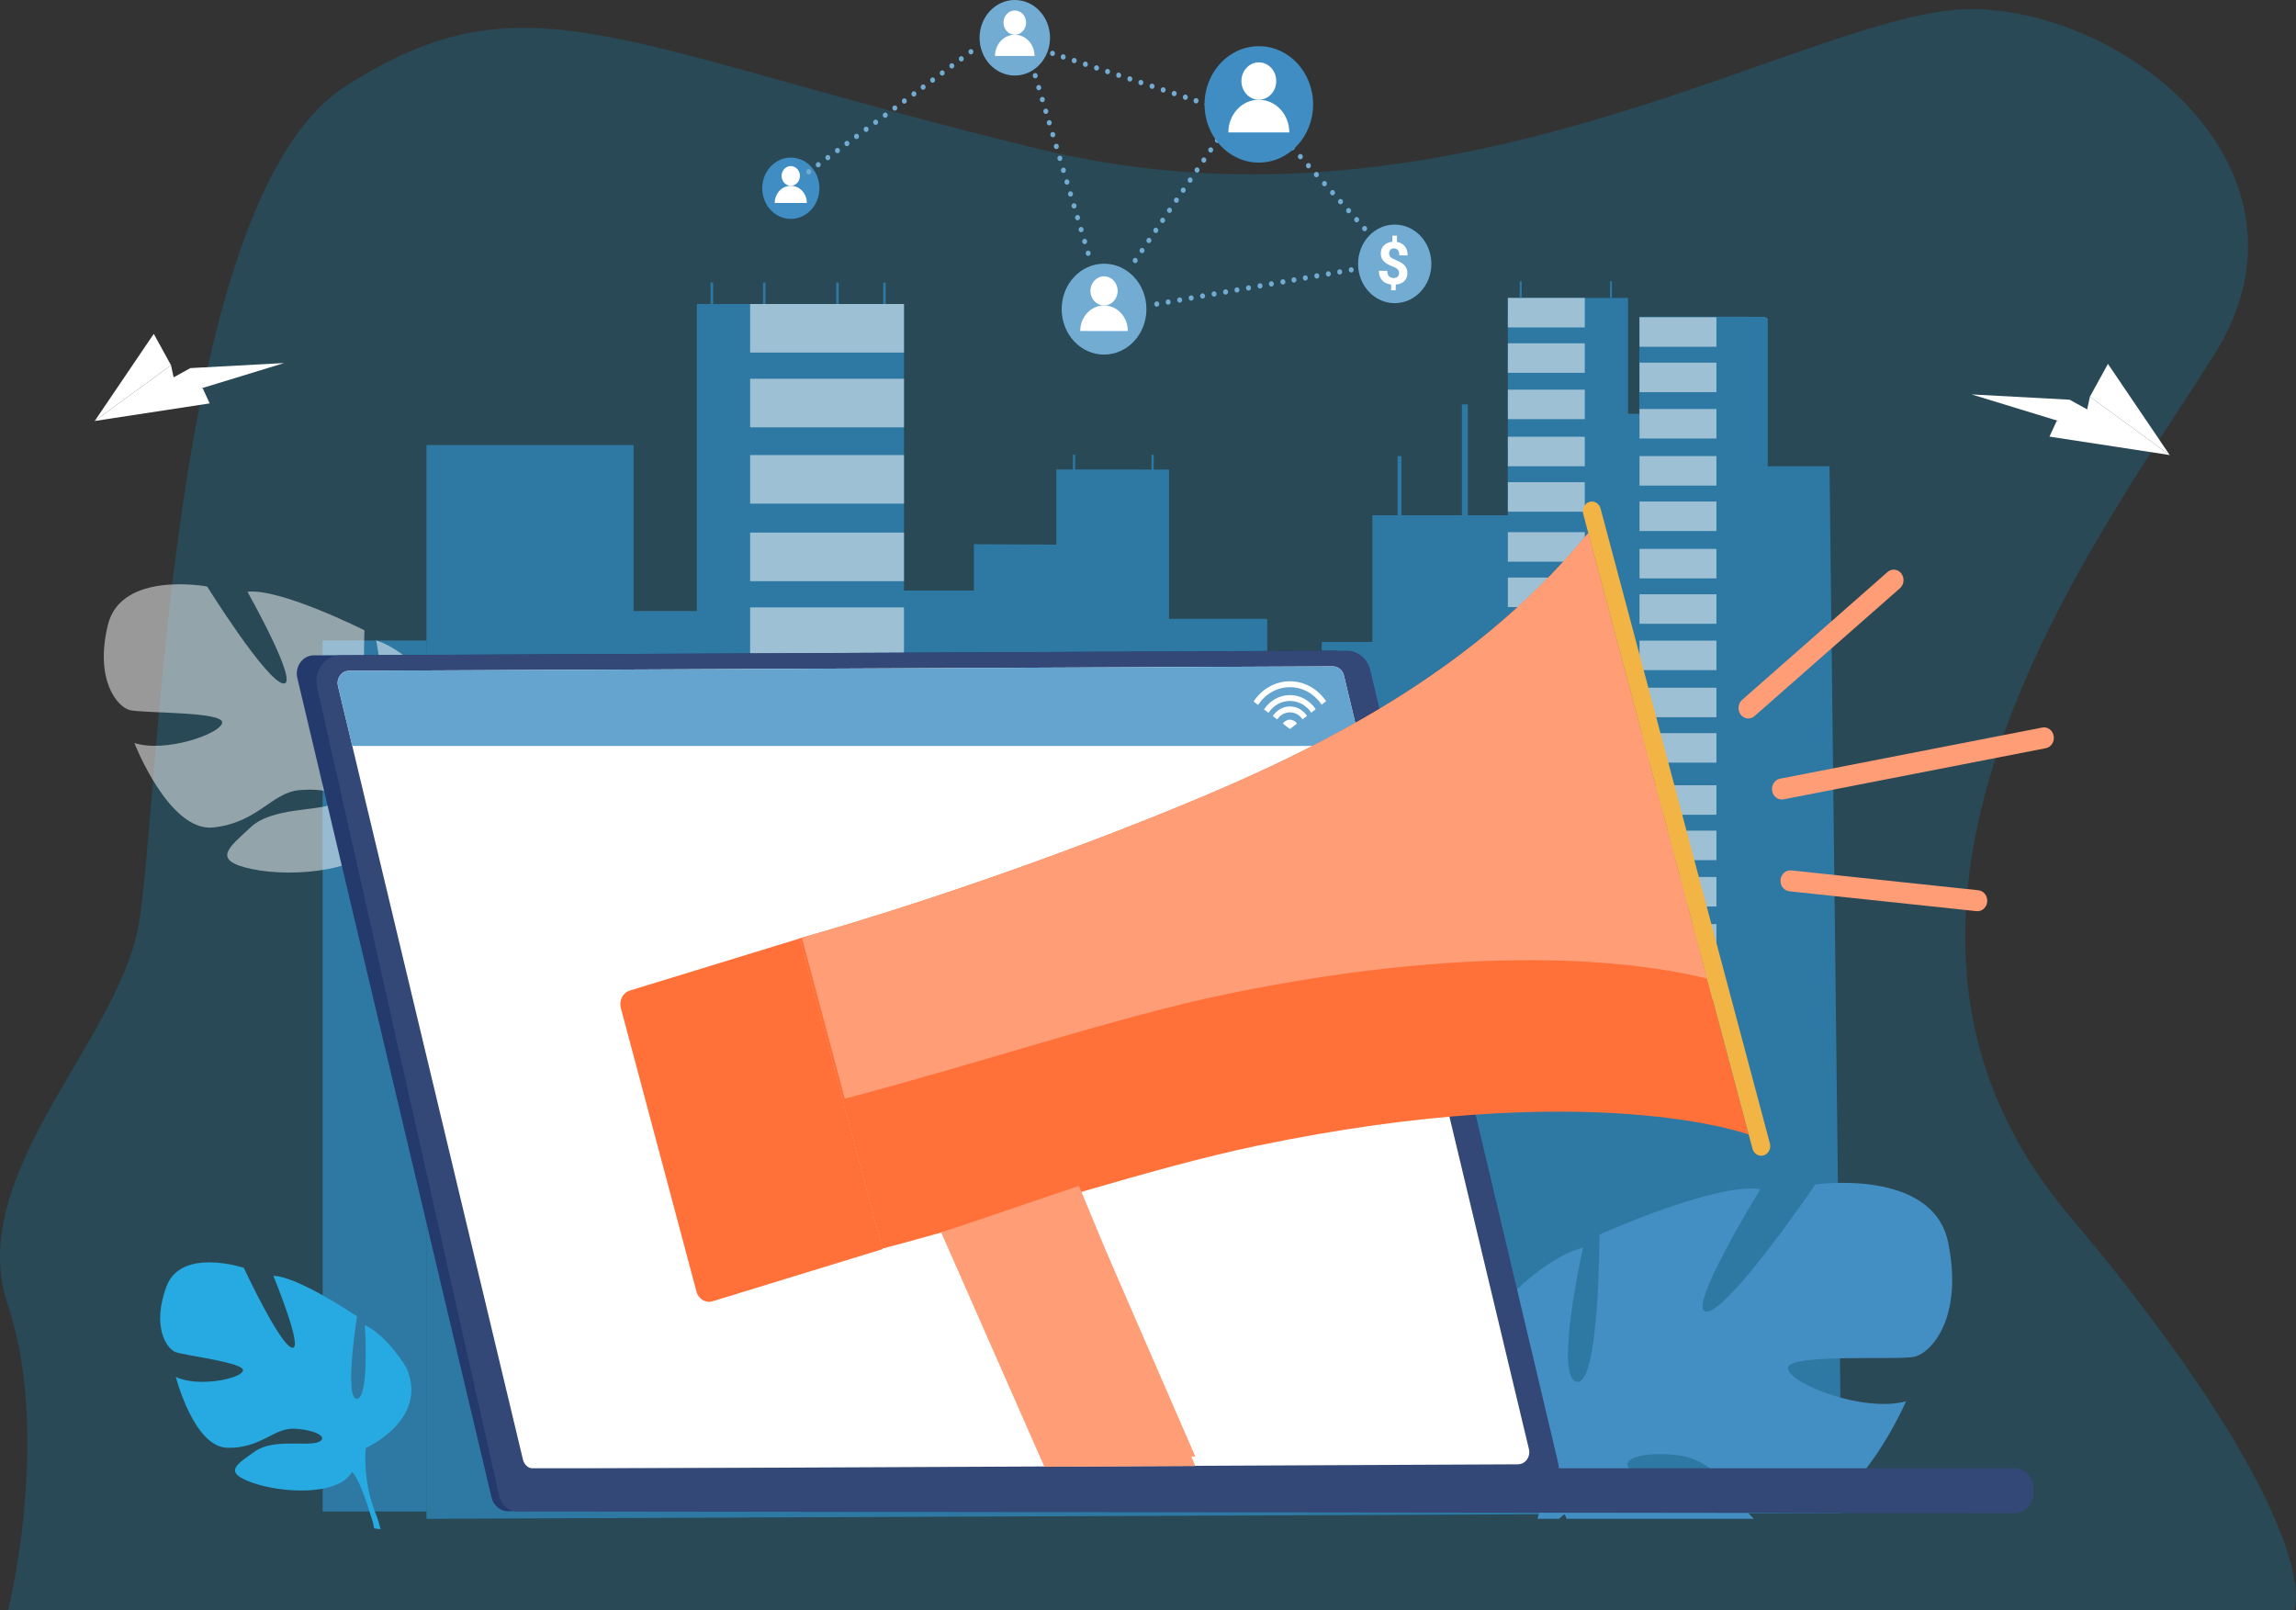 <svg width="509" height="357" viewBox="0 0 509 357" fill="none" xmlns="http://www.w3.org/2000/svg">
<rect x="0" y="0" width="509" height="357" fill="#333333" stroke="none"/>
<path opacity="0.2" d="M1.758 289.405C9.554 312.192 5.006 343.963 1.758 357H508.54C511.039 350.481 504.567 323.84 458.686 269.424C401.336 201.405 466.183 118.08 490.923 78.544C515.662 39.007 473.68 3.297 438.445 2.022C403.21 0.746 324.869 56.013 230.41 33.056C135.95 10.099 116.833 -6.481 76.726 19.027C36.618 44.534 35.493 180.149 30.62 205.656C25.747 231.163 -7.988 260.922 1.758 289.405Z" fill="#00A0E3"/>
<g clip-path="url(#clip0_2209_12994)">
<path d="M405.579 103.363H391.891V70.622C391.678 70.493 391.468 70.361 391.258 70.232H387.177V70.215H363.434V70.232H363.414V75.14H363.434V78.516H363.414V83.423H363.434V86.811H363.414V91.72H363.434V91.736L360.918 91.72V66.046H334.276V69.299H334.262V74.205H334.276V78.519H334.262V83.425H334.276V86.813H334.262V91.722H334.276V94.856H334.262V99.764H334.276V102.898H334.262V107.806H334.276V110.758H334.262V113.876H334.276V114.216H304.246V142.303H293.026V149.377H280.929V137.192H259.168V104.09H255.765V100.791H255.278V104.09H252.456V104.084H238.342V100.791H237.855V104.084H234.177V120.732L215.898 120.64V130.916H200.401V67.399H154.486V135.445H140.465V98.649H94.55V336.697L408.299 335.415L405.583 103.372L405.579 103.363Z" fill="#2E79A3"/>
<path d="M94.591 141.988V164.298V197.488V335.064H71.529V197.488V164.298V141.988H94.591Z" fill="#2E79A3"/>
<path d="M200.399 67.393H166.297V78.159H200.399V67.393Z" fill="#9DC0D4"/>
<path d="M200.399 83.963H166.297V94.73H200.399V83.963Z" fill="#9DC0D4"/>
<path d="M200.399 100.881H166.297V111.648H200.399V100.881Z" fill="#9DC0D4"/>
<path d="M200.399 118.068H166.297V128.835H200.399V118.068Z" fill="#9DC0D4"/>
<path d="M200.399 134.651H166.297V145.418H200.399V134.651Z" fill="#9DC0D4"/>
<path d="M351.33 66.044H334.28V72.583H351.33V66.044Z" fill="#9DC0D4"/>
<path d="M351.33 76.107H334.28V82.646H351.33V76.107Z" fill="#9DC0D4"/>
<path d="M351.33 86.383H334.28V92.922H351.33V86.383Z" fill="#9DC0D4"/>
<path d="M351.33 96.82H334.28V103.359H351.33V96.82Z" fill="#9DC0D4"/>
<path d="M351.33 106.892H334.28V113.431H351.33V106.892Z" fill="#9DC0D4"/>
<path d="M351.33 117.976H334.28V124.515H351.33V117.976Z" fill="#9DC0D4"/>
<path d="M351.33 128.039H334.28V134.578H351.33V128.039Z" fill="#9DC0D4"/>
<path d="M351.33 138.313H334.28V144.853H351.33V138.313Z" fill="#9DC0D4"/>
<path d="M351.33 148.752H334.28V155.291H351.33V148.752Z" fill="#9DC0D4"/>
<path d="M351.33 158.822H334.28V165.361H351.33V158.822Z" fill="#9DC0D4"/>
<path d="M380.516 70.332H363.465V76.871H380.516V70.332Z" fill="#9DC0D4"/>
<path d="M380.516 80.395H363.465V86.934H380.516V80.395Z" fill="#9DC0D4"/>
<path d="M380.516 90.669H363.465V97.209H380.516V90.669Z" fill="#9DC0D4"/>
<path d="M380.516 101.108H363.465V107.647H380.516V101.108Z" fill="#9DC0D4"/>
<path d="M380.516 111.18H363.465V117.719H380.516V111.18Z" fill="#9DC0D4"/>
<path d="M380.516 121.68H363.465V128.219H380.516V121.68Z" fill="#9DC0D4"/>
<path d="M380.516 131.743H363.465V138.282H380.516V131.743Z" fill="#9DC0D4"/>
<path d="M380.516 142.017H363.465V148.556H380.516V142.017Z" fill="#9DC0D4"/>
<path d="M380.516 152.456H363.465V158.995H380.516V152.456Z" fill="#9DC0D4"/>
<path d="M380.516 162.526H363.465V169.065H380.516V162.526Z" fill="#9DC0D4"/>
<path d="M380.516 174.078H363.465V180.617H380.516V174.078Z" fill="#9DC0D4"/>
<path d="M380.516 184.141H363.465V190.68H380.516V184.141Z" fill="#9DC0D4"/>
<path d="M380.516 194.415H363.465V200.954H380.516V194.415Z" fill="#9DC0D4"/>
<path d="M380.516 204.854H363.465V211.393H380.516V204.854Z" fill="#9DC0D4"/>
<path d="M380.516 214.923H363.465V221.462H380.516V214.923Z" fill="#9DC0D4"/>
<path d="M310.679 101.108H309.834V114.45H310.679V101.108Z" fill="#2E79A3"/>
<path d="M325.405 89.65H324.089V115.485H325.405V89.65Z" fill="#2E79A3"/>
<path d="M158.08 62.634H157.531V67.392H158.08V62.634Z" fill="#2E79A3"/>
<path d="M169.704 62.634H169.155V67.392H169.704V62.634Z" fill="#2E79A3"/>
<path d="M196.349 62.634H195.8V67.392H196.349V62.634Z" fill="#2E79A3"/>
<path d="M337.34 62.371H336.918V66.044H337.34V62.371Z" fill="#2E79A3"/>
<path d="M357.343 62.371H356.921V66.044H357.343V62.371Z" fill="#2E79A3"/>
<path d="M185.932 62.634H185.383V67.392H185.932V62.634Z" fill="#2E79A3"/>
<path d="M36.91 285.183C40.171 276.456 54.046 281.053 54.046 281.053C54.046 281.053 61.955 298.035 64.716 298.762C67.477 299.488 60.598 282.828 60.598 282.828C66.089 282.947 79.142 291.818 79.142 291.818C79.142 291.818 76.257 310.109 79.1 310.084C81.942 310.061 80.883 293.749 80.883 293.749C85.952 296.098 90.138 303.286 90.138 303.286C95.097 314.759 81.103 320.995 81.103 320.995C81.103 320.995 80.231 327.356 83.109 335.142C83.109 335.142 83.79 336.599 84.384 339.002L82.951 338.823C82.879 338.397 82.793 337.981 82.692 337.582C82.692 337.58 82.692 337.578 82.69 337.576C82.69 337.57 82.686 337.566 82.686 337.56C82.614 337.309 82.509 336.954 82.379 336.522C82.379 336.522 82.379 336.522 82.379 336.52C82.042 335.547 81.82 334.831 81.685 334.317V334.313C80.689 331.265 79.211 327.271 78.037 326.325C78.037 326.325 78.222 326.106 78.42 325.659C78.297 325.872 78.171 326.093 78.037 326.325C74.97 331.651 62.61 331.05 55.945 328.69C49.28 326.331 52.483 324.64 56.525 321.748C60.569 318.859 68.176 320.709 70.597 319.679C73.017 318.65 69.833 316.919 65.238 316.723C60.645 316.527 57.835 321.124 50.397 320.951C42.961 320.78 38.978 305.242 38.978 305.242C43.871 307.57 53.304 305.708 53.859 303.875C54.414 302.042 40.911 300.536 38.87 299.71C36.83 298.883 33.645 293.914 36.906 285.187L36.91 285.183Z" fill="#27AAE1"/>
<path d="M431.896 275.484C428.526 258.842 402.446 262.573 402.446 262.573C402.446 262.573 383.549 290.354 378.415 290.761C373.278 291.168 390.245 263.628 390.245 263.628C380.407 262.066 354.594 273.697 354.594 273.697C354.594 273.697 354.609 307.301 349.539 306.34C344.469 305.38 350.941 276.585 350.941 276.585C341.227 279.144 331.731 290.629 331.731 290.629C319.649 309.522 342.894 325.181 342.894 325.181C342.894 325.181 342.816 329.172 341.282 335.083C341.147 335.603 340.999 336.137 340.84 336.686H345.651C346.089 336.233 346.5 335.891 346.874 335.682C347.002 336.027 347.154 336.359 347.323 336.686H388.822C388.308 336.171 387.767 335.638 387.214 335.083C387.007 334.874 386.797 334.668 386.585 334.453C380.173 327.982 366.064 328.834 362.03 326.216C357.997 323.598 364.17 321.531 372.429 322.663C380.691 323.796 384.418 332.914 397.75 335.008C397.954 335.041 398.158 335.066 398.363 335.083C398.98 335.142 399.597 335.139 400.205 335.083C412.46 333.924 422.563 310.637 422.563 310.637C413.167 313.213 396.84 306.841 396.363 303.388C395.884 299.931 420.429 301.605 424.306 300.787C428.181 299.968 435.264 292.122 431.892 275.482L431.896 275.484ZM346.874 335.68C346.852 335.647 346.741 335.444 346.607 335.087C346.535 334.895 346.455 334.655 346.379 334.371C346.467 334.605 346.558 334.843 346.648 335.087C346.722 335.281 346.798 335.478 346.874 335.68Z" fill="#438FC4"/>
<path opacity="0.5" d="M23.905 138.566C26.849 126.438 45.919 130.016 45.919 130.016C45.919 130.016 59.041 151.047 62.804 151.51C66.57 151.974 54.86 131.181 54.86 131.181C62.139 130.348 80.794 139.727 80.794 139.727C80.794 139.727 79.847 164.434 83.601 163.891C87.357 163.346 83.399 141.967 83.399 141.967C90.471 144.159 97.132 152.909 97.132 152.909C105.491 167.186 87.961 177.957 87.961 177.957C87.961 177.957 87.805 186.527 92.831 196.302C92.831 196.302 93.962 198.106 95.123 201.177L93.201 201.198C93.039 200.647 92.86 200.115 92.665 199.603C92.665 199.599 92.665 199.597 92.661 199.595C92.659 199.586 92.656 199.58 92.653 199.572C92.519 199.254 92.326 198.803 92.085 198.254C92.085 198.254 92.085 198.254 92.085 198.252C91.487 197.027 91.08 196.121 90.825 195.465C90.825 195.465 90.825 195.461 90.825 195.459C89.03 191.609 86.448 186.594 84.748 185.554C84.748 185.554 84.959 185.231 85.151 184.604C85.023 184.907 84.888 185.222 84.748 185.554C81.528 193.15 65.088 194.584 55.904 192.665C46.719 190.747 50.69 187.932 55.583 183.381C60.476 178.829 70.828 179.907 73.866 178.109C76.905 176.314 72.423 174.595 66.317 175.165C60.211 175.733 57.216 182.318 47.356 183.431C37.494 184.544 29.791 164.716 29.791 164.716C36.627 166.912 48.81 162.749 49.258 160.225C49.704 157.701 31.612 158.143 28.785 157.419C25.957 156.692 20.967 150.698 23.909 138.568L23.905 138.566Z" fill="white"/>
<path d="M338.421 331.421L112.676 335.016C110.931 335.043 109.399 333.785 108.968 331.972L65.916 150.314C65.312 147.767 67.102 145.291 69.551 145.28L295.902 144.245C297.631 144.236 299.144 145.493 299.569 147.289L342.014 326.385C342.613 328.916 340.851 331.381 338.419 331.419L338.421 331.421Z" fill="#243A6D"/>
<path d="M340.271 331.375L117.144 332.396C114.697 332.407 111.248 334.077 110.645 331.534L70.314 152.396C69.46 148.792 71.991 145.287 75.459 145.27L298.585 144.249C301.033 144.239 303.173 146.015 303.776 148.558L345.415 324.25C346.27 327.853 343.739 331.359 340.271 331.375Z" fill="#334877"/>
<path d="M336.515 324.615L251.483 325.001L215.683 325.164L118.388 325.605C117.234 325.607 116.223 324.772 115.935 323.571L78.101 165.361L74.927 152.08C74.518 150.375 75.716 148.713 77.359 148.704L291.219 147.734L295.486 147.715C296.64 147.709 297.651 148.548 297.939 149.748L301.671 165.361L311.319 205.702L319.885 241.52L338.947 321.237C339.356 322.943 338.158 324.605 336.515 324.613V324.615Z" fill="white"/>
<path d="M301.672 165.361H78.101L74.927 152.08C74.518 150.375 75.716 148.713 77.359 148.704L291.219 147.734L295.486 147.715C296.64 147.709 297.651 148.548 297.939 149.748L301.672 165.361Z" fill="#65A4CF"/>
<path d="M46.482 89.425L21 93.323L37.911 80.963L38.771 84.926L44.967 86.129L46.482 89.425Z" fill="white"/>
<path d="M21 93.323L42.206 81.6L62.989 80.479L21 93.323Z" fill="white"/>
<path d="M37.911 80.963L21 93.323L34.09 74.007L37.911 80.963Z" fill="white"/>
<path d="M454.346 96.793L481 100.871L463.312 87.943L462.413 92.087L455.931 93.346L454.346 96.793Z" fill="white"/>
<path d="M481 100.871L458.821 88.609L437.081 87.436L481 100.871Z" fill="white"/>
<path d="M463.312 87.943L481 100.871L467.308 80.667L463.312 87.943Z" fill="white"/>
<path d="M244.756 78.604C249.944 78.604 254.15 74.094 254.15 68.53C254.15 62.967 249.944 58.456 244.756 58.456C239.567 58.456 235.361 62.967 235.361 68.53C235.361 74.094 239.567 78.604 244.756 78.604Z" fill="#73ACD3"/>
<path d="M241.74 64.488C241.74 62.703 243.089 61.254 244.756 61.254C246.422 61.254 247.772 62.701 247.772 64.488C247.772 66.276 246.422 67.722 244.756 67.722C243.089 67.722 241.74 66.276 241.74 64.488Z" fill="white"/>
<path d="M244.756 67.722C241.841 67.722 239.479 70.255 239.479 73.38H250.034C250.034 70.255 247.672 67.722 244.758 67.722H244.756Z" fill="white"/>
<path d="M181.653 41.958C181.769 38.207 179.028 35.064 175.53 34.939C172.031 34.814 169.101 37.754 168.984 41.505C168.868 45.256 171.609 48.398 175.107 48.523C178.606 48.648 181.536 45.709 181.653 41.958Z" fill="#3F8DC3"/>
<path d="M177.285 39.501C177.543 38.328 176.866 37.153 175.772 36.876C174.678 36.599 173.583 37.325 173.324 38.498C173.066 39.671 173.744 40.846 174.837 41.123C175.931 41.4 177.027 40.673 177.285 39.501Z" fill="white"/>
<path d="M175.31 41.184C173.344 41.184 171.751 42.894 171.751 45.001H178.871C178.871 42.892 177.277 41.184 175.312 41.184H175.31Z" fill="white"/>
<path d="M220.504 7.608C220.594 7.295 220.904 7.119 221.194 7.215C221.486 7.311 221.649 7.643 221.56 7.954C221.47 8.268 221.161 8.443 220.87 8.347C220.578 8.251 220.415 7.919 220.504 7.608Z" fill="#73ACD3"/>
<path d="M222.944 8.412C223.034 8.099 223.343 7.923 223.633 8.019C223.926 8.115 224.089 8.447 224 8.759C223.91 9.072 223.6 9.247 223.31 9.151C223.018 9.055 222.855 8.723 222.944 8.412Z" fill="#73ACD3"/>
<path d="M225.783 9.967C225.491 9.871 225.327 9.539 225.417 9.228C225.507 8.915 225.816 8.742 226.106 8.836C226.398 8.932 226.562 9.264 226.472 9.575C226.383 9.888 226.073 10.063 225.783 9.967Z" fill="#73ACD3"/>
<path d="M227.89 10.044C227.979 9.731 228.289 9.556 228.579 9.652C228.871 9.748 229.035 10.08 228.945 10.391C228.856 10.704 228.546 10.879 228.256 10.783C227.964 10.687 227.8 10.355 227.89 10.044Z" fill="#73ACD3"/>
<path d="M230.33 10.848C230.419 10.535 230.729 10.362 231.019 10.456C231.311 10.552 231.474 10.884 231.385 11.195C231.295 11.508 230.986 11.683 230.696 11.587C230.403 11.491 230.24 11.159 230.33 10.848Z" fill="#73ACD3"/>
<path d="M233.166 12.403C232.874 12.307 232.711 11.976 232.8 11.664C232.89 11.351 233.2 11.176 233.49 11.272C233.782 11.368 233.945 11.7 233.856 12.011C233.766 12.324 233.457 12.499 233.166 12.403Z" fill="#73ACD3"/>
<path d="M235.176 12.448C235.265 12.134 235.575 11.959 235.865 12.055C236.157 12.151 236.319 12.483 236.231 12.794C236.142 13.107 235.832 13.283 235.542 13.187C235.25 13.091 235.086 12.759 235.176 12.448Z" fill="#73ACD3"/>
<path d="M237.616 13.253C237.705 12.94 238.015 12.765 238.305 12.861C238.597 12.957 238.759 13.289 238.671 13.6C238.581 13.913 238.272 14.088 237.982 13.992C237.69 13.896 237.526 13.564 237.616 13.253Z" fill="#73ACD3"/>
<path d="M240.454 14.807C240.162 14.711 239.999 14.379 240.088 14.068C240.178 13.755 240.488 13.579 240.778 13.675C241.07 13.771 241.233 14.103 241.144 14.414C241.054 14.727 240.745 14.903 240.454 14.807Z" fill="#73ACD3"/>
<path d="M242.561 14.884C242.651 14.571 242.96 14.396 243.251 14.492C243.543 14.588 243.706 14.92 243.617 15.231C243.527 15.544 243.217 15.719 242.927 15.623C242.635 15.527 242.472 15.195 242.561 14.884Z" fill="#73ACD3"/>
<path d="M245.001 15.69C245.091 15.377 245.4 15.201 245.69 15.297C245.982 15.393 246.146 15.725 246.056 16.036C245.967 16.349 245.657 16.525 245.367 16.429C245.075 16.333 244.911 16.001 245.001 15.69Z" fill="#73ACD3"/>
<path d="M247.838 17.243C247.546 17.147 247.382 16.815 247.472 16.504C247.561 16.191 247.871 16.016 248.161 16.112C248.453 16.208 248.617 16.54 248.527 16.851C248.438 17.164 248.128 17.339 247.838 17.243Z" fill="#73ACD3"/>
<path d="M249.952 17.323C250.042 17.01 250.352 16.836 250.642 16.93C250.934 17.026 251.097 17.358 251.008 17.669C250.918 17.983 250.609 18.158 250.319 18.062C250.026 17.966 249.863 17.634 249.952 17.323Z" fill="#73ACD3"/>
<path d="M252.392 18.128C252.482 17.815 252.791 17.64 253.081 17.736C253.374 17.832 253.537 18.164 253.448 18.475C253.358 18.788 253.048 18.963 252.758 18.867C252.466 18.771 252.303 18.439 252.392 18.128Z" fill="#73ACD3"/>
<path d="M255.231 19.682C254.939 19.586 254.775 19.254 254.865 18.943C254.955 18.63 255.264 18.456 255.554 18.55C255.846 18.646 256.01 18.978 255.92 19.29C255.831 19.603 255.521 19.778 255.231 19.682Z" fill="#73ACD3"/>
<path d="M257.338 19.759C257.427 19.446 257.737 19.271 258.027 19.367C258.319 19.463 258.481 19.795 258.393 20.106C258.304 20.419 257.994 20.594 257.704 20.498C257.412 20.402 257.248 20.07 257.338 19.759Z" fill="#73ACD3"/>
<path d="M259.778 20.565C259.867 20.252 260.177 20.076 260.467 20.172C260.759 20.268 260.922 20.6 260.833 20.911C260.743 21.224 260.434 21.4 260.144 21.304C259.852 21.208 259.688 20.876 259.778 20.565Z" fill="#73ACD3"/>
<path d="M262.616 22.118C262.324 22.022 262.161 21.69 262.25 21.379C262.34 21.066 262.65 20.891 262.94 20.987C263.232 21.083 263.395 21.415 263.306 21.726C263.216 22.039 262.907 22.214 262.616 22.118Z" fill="#73ACD3"/>
<path d="M264.624 22.162C264.713 21.849 265.023 21.673 265.313 21.769C265.605 21.866 265.769 22.197 265.679 22.509C265.59 22.822 265.28 22.997 264.99 22.901C264.698 22.805 264.534 22.473 264.624 22.162Z" fill="#73ACD3"/>
<path d="M267.064 22.968C267.153 22.655 267.463 22.48 267.753 22.576C268.045 22.672 268.209 23.004 268.119 23.315C268.029 23.628 267.72 23.803 267.43 23.707C267.138 23.611 266.974 23.279 267.064 22.968Z" fill="#73ACD3"/>
<path d="M269.903 24.524C269.61 24.428 269.447 24.096 269.536 23.785C269.626 23.471 269.936 23.296 270.226 23.392C270.518 23.488 270.681 23.82 270.592 24.131C270.502 24.444 270.193 24.62 269.903 24.524Z" fill="#73ACD3"/>
<path d="M272.009 24.599C272.099 24.285 272.408 24.112 272.699 24.206C272.991 24.302 273.152 24.634 273.065 24.945C272.975 25.258 272.665 25.434 272.375 25.338C272.083 25.242 271.922 24.91 272.009 24.599Z" fill="#73ACD3"/>
<path d="M274.449 25.405C274.539 25.091 274.848 24.916 275.138 25.012C275.43 25.108 275.592 25.44 275.504 25.751C275.415 26.064 275.105 26.24 274.815 26.144C274.523 26.048 274.359 25.716 274.449 25.405Z" fill="#73ACD3"/>
<path d="M277.288 26.96C276.996 26.864 276.834 26.532 276.922 26.221C277.011 25.908 277.321 25.734 277.611 25.828C277.903 25.924 278.067 26.256 277.977 26.567C277.888 26.881 277.578 27.056 277.288 26.96Z" fill="#73ACD3"/>
<path d="M251.339 58.225C251.093 58.033 251.039 57.661 251.22 57.398C251.399 57.135 251.746 57.076 251.991 57.271C252.236 57.463 252.291 57.834 252.11 58.097C251.931 58.36 251.584 58.419 251.339 58.225Z" fill="#73ACD3"/>
<path d="M252.848 56.016C252.602 55.822 252.548 55.453 252.729 55.189C252.908 54.926 253.255 54.868 253.5 55.062C253.745 55.254 253.8 55.626 253.619 55.889C253.44 56.152 253.093 56.21 252.848 56.016Z" fill="#73ACD3"/>
<path d="M255.147 53.651C254.966 53.914 254.622 53.972 254.376 53.778C254.131 53.586 254.076 53.214 254.258 52.951C254.437 52.688 254.783 52.63 255.029 52.824C255.274 53.016 255.328 53.388 255.147 53.651Z" fill="#73ACD3"/>
<path d="M255.905 51.54C255.659 51.348 255.605 50.976 255.786 50.713C255.967 50.45 256.312 50.391 256.557 50.586C256.802 50.78 256.857 51.149 256.676 51.412C256.497 51.675 256.15 51.734 255.905 51.54Z" fill="#73ACD3"/>
<path d="M257.414 49.331C257.168 49.139 257.114 48.767 257.295 48.504C257.474 48.241 257.821 48.182 258.066 48.377C258.311 48.571 258.366 48.94 258.185 49.203C258.006 49.466 257.659 49.525 257.414 49.331Z" fill="#73ACD3"/>
<path d="M259.713 46.968C259.534 47.23 259.188 47.289 258.942 47.095C258.697 46.903 258.642 46.531 258.824 46.268C259.003 46.005 259.349 45.947 259.595 46.141C259.84 46.333 259.894 46.704 259.713 46.968Z" fill="#73ACD3"/>
<path d="M260.475 44.85C260.229 44.658 260.175 44.286 260.356 44.023C260.535 43.76 260.882 43.702 261.127 43.896C261.372 44.088 261.427 44.46 261.246 44.723C261.067 44.986 260.72 45.044 260.475 44.85Z" fill="#73ACD3"/>
<path d="M261.984 42.642C261.738 42.447 261.684 42.078 261.865 41.815C262.046 41.552 262.391 41.493 262.636 41.688C262.881 41.882 262.936 42.251 262.755 42.514C262.576 42.777 262.229 42.836 261.984 42.642Z" fill="#73ACD3"/>
<path d="M264.283 40.276C264.104 40.539 263.757 40.598 263.512 40.403C263.267 40.209 263.212 39.84 263.393 39.577C263.574 39.314 263.919 39.255 264.164 39.449C264.41 39.641 264.464 40.013 264.283 40.276Z" fill="#73ACD3"/>
<path d="M265.043 38.167C264.797 37.975 264.743 37.603 264.924 37.34C265.103 37.077 265.449 37.019 265.695 37.213C265.94 37.405 265.995 37.777 265.814 38.04C265.634 38.303 265.288 38.361 265.043 38.167Z" fill="#73ACD3"/>
<path d="M266.55 35.959C266.304 35.767 266.25 35.395 266.431 35.132C266.61 34.869 266.957 34.81 267.202 35.005C267.447 35.197 267.502 35.568 267.321 35.831C267.142 36.094 266.795 36.153 266.55 35.959Z" fill="#73ACD3"/>
<path d="M268.851 33.593C268.672 33.856 268.325 33.914 268.08 33.72C267.835 33.528 267.78 33.157 267.961 32.894C268.14 32.63 268.487 32.572 268.732 32.766C268.978 32.96 269.032 33.33 268.851 33.593Z" fill="#73ACD3"/>
<path d="M269.546 31.574C269.301 31.382 269.246 31.01 269.427 30.747C269.607 30.484 269.953 30.425 270.198 30.62C270.444 30.812 270.498 31.183 270.317 31.447C270.138 31.709 269.791 31.768 269.546 31.574Z" fill="#73ACD3"/>
<path d="M271.055 29.365C270.81 29.173 270.755 28.801 270.936 28.538C271.118 28.275 271.462 28.216 271.707 28.411C271.953 28.605 272.007 28.974 271.826 29.238C271.647 29.5 271.301 29.559 271.055 29.365Z" fill="#73ACD3"/>
<path d="M273.355 27C273.176 27.263 272.829 27.321 272.584 27.127C272.338 26.933 272.284 26.563 272.465 26.3C272.644 26.037 272.991 25.979 273.236 26.173C273.481 26.365 273.536 26.737 273.355 27Z" fill="#73ACD3"/>
<path d="M274.112 24.889C273.867 24.697 273.812 24.325 273.993 24.062C274.173 23.799 274.519 23.741 274.764 23.935C275.01 24.129 275.064 24.498 274.883 24.761C274.704 25.024 274.357 25.083 274.112 24.889Z" fill="#73ACD3"/>
<path d="M275.621 22.68C275.376 22.488 275.321 22.116 275.502 21.853C275.681 21.59 276.028 21.532 276.273 21.726C276.519 21.92 276.573 22.289 276.392 22.552C276.213 22.816 275.866 22.874 275.621 22.68Z" fill="#73ACD3"/>
<path d="M277.923 20.315C277.743 20.578 277.397 20.636 277.152 20.442C276.906 20.25 276.852 19.878 277.033 19.615C277.212 19.352 277.559 19.294 277.804 19.488C278.049 19.68 278.104 20.052 277.923 20.315Z" fill="#73ACD3"/>
<path d="M255.905 67.495C255.856 67.173 256.059 66.868 256.36 66.816C256.66 66.764 256.945 66.981 256.993 67.305C257.042 67.626 256.839 67.931 256.538 67.983C256.238 68.036 255.953 67.819 255.905 67.495Z" fill="#73ACD3"/>
<path d="M258.424 67.052C258.376 66.731 258.578 66.426 258.88 66.374C259.18 66.321 259.464 66.538 259.513 66.862C259.561 67.183 259.359 67.488 259.057 67.541C258.757 67.593 258.473 67.376 258.424 67.052Z" fill="#73ACD3"/>
<path d="M261.612 67.092C261.312 67.144 261.028 66.927 260.979 66.603C260.93 66.282 261.133 65.977 261.435 65.925C261.734 65.873 262.019 66.09 262.067 66.413C262.116 66.735 261.914 67.04 261.612 67.092Z" fill="#73ACD3"/>
<path d="M263.53 66.154C263.481 65.833 263.683 65.528 263.985 65.476C264.285 65.424 264.569 65.641 264.618 65.965C264.667 66.286 264.464 66.591 264.162 66.643C263.863 66.695 263.578 66.478 263.53 66.154Z" fill="#73ACD3"/>
<path d="M266.051 65.712C266.002 65.39 266.205 65.085 266.507 65.033C266.807 64.981 267.091 65.198 267.14 65.522C267.188 65.843 266.986 66.148 266.684 66.2C266.384 66.252 266.1 66.035 266.051 65.712Z" fill="#73ACD3"/>
<path d="M269.237 65.751C268.937 65.804 268.652 65.587 268.604 65.263C268.555 64.941 268.758 64.637 269.059 64.584C269.359 64.532 269.644 64.749 269.692 65.073C269.741 65.394 269.538 65.699 269.237 65.751Z" fill="#73ACD3"/>
<path d="M271.162 64.814C271.114 64.493 271.316 64.188 271.618 64.136C271.918 64.084 272.202 64.301 272.251 64.624C272.299 64.946 272.097 65.251 271.795 65.303C271.495 65.355 271.211 65.138 271.162 64.814Z" fill="#73ACD3"/>
<path d="M273.682 64.371C273.633 64.05 273.836 63.745 274.137 63.693C274.437 63.641 274.722 63.858 274.77 64.181C274.819 64.503 274.616 64.808 274.315 64.86C274.015 64.912 273.731 64.695 273.682 64.371Z" fill="#73ACD3"/>
<path d="M276.869 64.411C276.569 64.463 276.285 64.246 276.236 63.923C276.188 63.601 276.39 63.296 276.692 63.244C276.994 63.192 277.276 63.409 277.325 63.733C277.374 64.054 277.171 64.359 276.869 64.411Z" fill="#73ACD3"/>
<path d="M278.787 63.474C278.738 63.152 278.941 62.847 279.243 62.795C279.543 62.743 279.827 62.96 279.876 63.284C279.924 63.605 279.722 63.91 279.42 63.962C279.12 64.015 278.836 63.797 278.787 63.474Z" fill="#73ACD3"/>
<path d="M281.307 63.031C281.258 62.709 281.461 62.405 281.762 62.352C282.062 62.3 282.346 62.517 282.395 62.841C282.444 63.163 282.241 63.467 281.94 63.52C281.64 63.572 281.355 63.355 281.307 63.031Z" fill="#73ACD3"/>
<path d="M284.494 63.071C284.194 63.123 283.91 62.906 283.861 62.582C283.813 62.261 284.015 61.956 284.317 61.904C284.617 61.852 284.901 62.069 284.95 62.392C284.998 62.714 284.796 63.019 284.494 63.071Z" fill="#73ACD3"/>
<path d="M286.311 62.152C286.262 61.831 286.465 61.526 286.766 61.474C287.066 61.421 287.351 61.639 287.399 61.962C287.448 62.284 287.245 62.589 286.944 62.641C286.644 62.693 286.359 62.476 286.311 62.152Z" fill="#73ACD3"/>
<path d="M288.83 61.709C288.782 61.388 288.984 61.083 289.286 61.031C289.586 60.978 289.87 61.196 289.919 61.519C289.967 61.841 289.765 62.146 289.463 62.198C289.163 62.25 288.879 62.033 288.83 61.709Z" fill="#73ACD3"/>
<path d="M292.016 61.747C291.716 61.799 291.432 61.582 291.383 61.258C291.334 60.935 291.537 60.632 291.839 60.58C292.138 60.528 292.423 60.745 292.471 61.069C292.52 61.39 292.318 61.695 292.016 61.747Z" fill="#73ACD3"/>
<path d="M293.936 60.812C293.887 60.49 294.09 60.185 294.391 60.133C294.693 60.081 294.975 60.298 295.024 60.622C295.073 60.943 294.87 61.248 294.568 61.3C294.269 61.352 293.984 61.135 293.936 60.812Z" fill="#73ACD3"/>
<path d="M296.455 60.369C296.407 60.047 296.609 59.743 296.911 59.69C297.211 59.638 297.495 59.855 297.544 60.179C297.592 60.5 297.39 60.805 297.088 60.857C296.786 60.91 296.504 60.693 296.455 60.369Z" fill="#73ACD3"/>
<path d="M299.641 60.409C299.341 60.461 299.057 60.244 299.008 59.92C298.959 59.599 299.162 59.294 299.463 59.242C299.763 59.189 300.048 59.407 300.096 59.73C300.145 60.054 299.942 60.356 299.641 60.409Z" fill="#73ACD3"/>
<path d="M241.403 56.703C241.113 56.803 240.801 56.63 240.71 56.319C240.618 56.008 240.778 55.673 241.068 55.575C241.358 55.475 241.669 55.648 241.761 55.959C241.854 56.271 241.693 56.605 241.403 56.703Z" fill="#73ACD3"/>
<path d="M240.626 54.095C240.336 54.196 240.024 54.022 239.933 53.711C239.839 53.4 240.001 53.066 240.291 52.968C240.581 52.868 240.893 53.041 240.984 53.352C241.078 53.663 240.916 53.997 240.626 54.095Z" fill="#73ACD3"/>
<path d="M240.196 50.711C240.289 51.022 240.127 51.356 239.837 51.454C239.547 51.554 239.236 51.381 239.144 51.07C239.051 50.759 239.212 50.425 239.502 50.327C239.792 50.227 240.104 50.4 240.196 50.711Z" fill="#73ACD3"/>
<path d="M239.051 48.811C238.76 48.911 238.449 48.738 238.357 48.427C238.264 48.116 238.426 47.782 238.716 47.684C239.006 47.584 239.317 47.757 239.409 48.068C239.502 48.379 239.341 48.713 239.051 48.811Z" fill="#73ACD3"/>
<path d="M238.272 46.203C237.982 46.303 237.67 46.13 237.579 45.819C237.485 45.508 237.647 45.174 237.937 45.076C238.227 44.976 238.537 45.149 238.63 45.46C238.724 45.771 238.562 46.105 238.272 46.203Z" fill="#73ACD3"/>
<path d="M237.841 42.819C237.935 43.13 237.773 43.464 237.483 43.562C237.193 43.662 236.882 43.489 236.79 43.178C236.697 42.867 236.858 42.533 237.148 42.435C237.438 42.334 237.75 42.508 237.841 42.819Z" fill="#73ACD3"/>
<path d="M236.695 40.913C236.404 41.013 236.093 40.84 236.001 40.529C235.908 40.217 236.07 39.883 236.36 39.785C236.65 39.685 236.961 39.858 237.053 40.169C237.146 40.48 236.985 40.815 236.695 40.913Z" fill="#73ACD3"/>
<path d="M235.918 38.305C235.628 38.406 235.318 38.232 235.225 37.921C235.131 37.61 235.293 37.276 235.583 37.178C235.873 37.078 236.184 37.251 236.276 37.562C236.369 37.873 236.208 38.207 235.918 38.305Z" fill="#73ACD3"/>
<path d="M235.487 34.921C235.581 35.232 235.419 35.566 235.129 35.664C234.839 35.764 234.527 35.591 234.436 35.28C234.342 34.969 234.504 34.635 234.794 34.537C235.084 34.437 235.396 34.61 235.487 34.921Z" fill="#73ACD3"/>
<path d="M234.342 33.021C234.052 33.121 233.741 32.947 233.649 32.636C233.556 32.325 233.717 31.991 234.008 31.893C234.298 31.793 234.609 31.966 234.701 32.277C234.794 32.588 234.633 32.922 234.342 33.021Z" fill="#73ACD3"/>
<path d="M233.564 30.413C233.274 30.513 232.964 30.34 232.871 30.029C232.777 29.718 232.939 29.384 233.229 29.286C233.519 29.186 233.83 29.359 233.922 29.67C234.015 29.981 233.854 30.315 233.564 30.413Z" fill="#73ACD3"/>
<path d="M233.135 27.029C233.229 27.34 233.067 27.674 232.777 27.772C232.487 27.872 232.175 27.699 232.084 27.388C231.99 27.077 232.152 26.743 232.442 26.645C232.732 26.544 233.044 26.718 233.135 27.029Z" fill="#73ACD3"/>
<path d="M232.022 25.235C231.731 25.336 231.42 25.162 231.328 24.851C231.235 24.54 231.397 24.206 231.687 24.108C231.977 24.008 232.286 24.181 232.38 24.492C232.473 24.803 232.312 25.137 232.022 25.235Z" fill="#73ACD3"/>
<path d="M231.243 22.628C230.953 22.728 230.641 22.555 230.55 22.243C230.456 21.932 230.618 21.598 230.908 21.5C231.198 21.4 231.509 21.573 231.601 21.884C231.694 22.195 231.533 22.529 231.243 22.628Z" fill="#73ACD3"/>
<path d="M230.812 19.241C230.906 19.552 230.744 19.886 230.454 19.985C230.164 20.085 229.852 19.911 229.761 19.6C229.667 19.289 229.829 18.955 230.119 18.857C230.409 18.757 230.721 18.93 230.812 19.241Z" fill="#73ACD3"/>
<path d="M229.668 17.343C229.377 17.444 229.066 17.27 228.974 16.959C228.881 16.648 229.042 16.314 229.333 16.216C229.623 16.116 229.932 16.289 230.026 16.6C230.119 16.911 229.958 17.245 229.668 17.343Z" fill="#73ACD3"/>
<path d="M228.891 14.736C228.6 14.836 228.289 14.663 228.197 14.352C228.104 14.041 228.266 13.707 228.556 13.608C228.846 13.508 229.157 13.682 229.249 13.993C229.342 14.304 229.181 14.638 228.891 14.736Z" fill="#73ACD3"/>
<path d="M228.46 11.349C228.554 11.66 228.392 11.994 228.102 12.092C227.812 12.193 227.5 12.019 227.409 11.708C227.315 11.397 227.477 11.063 227.767 10.965C228.057 10.865 228.369 11.038 228.46 11.349Z" fill="#73ACD3"/>
<path d="M178.84 38.412C178.667 38.142 178.729 37.775 178.98 37.589C179.232 37.403 179.574 37.47 179.748 37.739C179.921 38.009 179.859 38.376 179.607 38.562C179.356 38.748 179.014 38.681 178.84 38.412Z" fill="#73ACD3"/>
<path d="M180.941 36.856C180.768 36.587 180.83 36.219 181.081 36.033C181.333 35.848 181.675 35.914 181.849 36.184C182.022 36.453 181.96 36.821 181.708 37.006C181.457 37.192 181.114 37.125 180.941 36.856Z" fill="#73ACD3"/>
<path d="M183.838 35.432C183.587 35.618 183.245 35.551 183.071 35.282C182.898 35.012 182.96 34.645 183.212 34.459C183.463 34.273 183.805 34.34 183.979 34.609C184.152 34.879 184.09 35.246 183.838 35.432Z" fill="#73ACD3"/>
<path d="M185.199 33.706C185.026 33.436 185.089 33.069 185.34 32.883C185.591 32.697 185.934 32.764 186.107 33.033C186.28 33.303 186.218 33.67 185.967 33.856C185.715 34.042 185.373 33.975 185.199 33.706Z" fill="#73ACD3"/>
<path d="M187.3 32.15C187.127 31.881 187.189 31.514 187.441 31.328C187.692 31.142 188.035 31.209 188.208 31.478C188.381 31.747 188.319 32.115 188.068 32.301C187.816 32.486 187.474 32.42 187.3 32.15Z" fill="#73ACD3"/>
<path d="M190.198 30.724C189.947 30.91 189.604 30.843 189.431 30.574C189.257 30.304 189.32 29.937 189.571 29.751C189.822 29.565 190.165 29.632 190.338 29.901C190.511 30.171 190.449 30.538 190.198 30.724Z" fill="#73ACD3"/>
<path d="M191.565 28.996C191.391 28.726 191.454 28.359 191.705 28.173C191.956 27.987 192.299 28.054 192.472 28.323C192.645 28.593 192.583 28.96 192.332 29.146C192.081 29.332 191.738 29.265 191.565 28.996Z" fill="#73ACD3"/>
<path d="M193.666 27.44C193.492 27.171 193.555 26.803 193.806 26.617C194.057 26.431 194.4 26.498 194.573 26.768C194.746 27.037 194.684 27.404 194.433 27.59C194.181 27.776 193.839 27.709 193.666 27.44Z" fill="#73ACD3"/>
<path d="M196.563 26.014C196.312 26.2 195.969 26.133 195.796 25.864C195.622 25.594 195.685 25.227 195.936 25.041C196.187 24.855 196.53 24.922 196.703 25.192C196.876 25.461 196.814 25.828 196.563 26.014Z" fill="#73ACD3"/>
<path d="M197.924 24.288C197.751 24.018 197.813 23.651 198.064 23.465C198.315 23.279 198.658 23.346 198.831 23.615C199.005 23.885 198.942 24.252 198.691 24.438C198.44 24.624 198.097 24.557 197.924 24.288Z" fill="#73ACD3"/>
<path d="M200.025 22.732C199.851 22.463 199.914 22.095 200.165 21.909C200.416 21.724 200.759 21.79 200.932 22.06C201.105 22.329 201.043 22.696 200.792 22.882C200.541 23.068 200.198 23.001 200.025 22.732Z" fill="#73ACD3"/>
<path d="M202.922 21.308C202.671 21.494 202.328 21.427 202.155 21.158C201.982 20.888 202.044 20.521 202.295 20.335C202.546 20.149 202.889 20.216 203.062 20.485C203.236 20.755 203.173 21.122 202.922 21.308Z" fill="#73ACD3"/>
<path d="M204.197 19.644C204.024 19.375 204.086 19.007 204.338 18.822C204.589 18.636 204.931 18.702 205.105 18.972C205.278 19.241 205.216 19.609 204.965 19.794C204.713 19.98 204.371 19.913 204.197 19.644Z" fill="#73ACD3"/>
<path d="M206.298 18.089C206.125 17.82 206.187 17.452 206.439 17.266C206.69 17.081 207.032 17.147 207.206 17.417C207.379 17.686 207.317 18.053 207.065 18.239C206.814 18.425 206.472 18.358 206.298 18.089Z" fill="#73ACD3"/>
<path d="M209.196 16.665C208.944 16.851 208.602 16.784 208.428 16.515C208.255 16.245 208.317 15.878 208.569 15.692C208.82 15.506 209.163 15.573 209.336 15.842C209.509 16.112 209.447 16.479 209.196 16.665Z" fill="#73ACD3"/>
<path d="M210.557 14.938C210.383 14.669 210.446 14.302 210.697 14.116C210.948 13.93 211.291 13.997 211.464 14.266C211.637 14.536 211.575 14.903 211.324 15.089C211.073 15.275 210.73 15.208 210.557 14.938Z" fill="#73ACD3"/>
<path d="M212.658 13.383C212.484 13.114 212.547 12.746 212.798 12.56C213.049 12.374 213.392 12.441 213.565 12.71C213.738 12.98 213.676 13.347 213.425 13.533C213.174 13.719 212.831 13.652 212.658 13.383Z" fill="#73ACD3"/>
<path d="M215.555 11.959C215.304 12.145 214.961 12.078 214.788 11.809C214.614 11.539 214.677 11.172 214.928 10.986C215.179 10.8 215.522 10.867 215.695 11.136C215.868 11.406 215.806 11.773 215.555 11.959Z" fill="#73ACD3"/>
<path d="M284.336 30.322C284.556 30.096 284.905 30.104 285.117 30.34C285.327 30.576 285.32 30.95 285.1 31.177C284.88 31.405 284.531 31.395 284.319 31.159C284.109 30.923 284.116 30.549 284.336 30.322Z" fill="#73ACD3"/>
<path d="M286.102 32.297C286.322 32.071 286.671 32.08 286.883 32.315C287.094 32.551 287.088 32.925 286.866 33.153C286.646 33.378 286.297 33.37 286.085 33.134C285.875 32.898 285.882 32.524 286.102 32.297Z" fill="#73ACD3"/>
<path d="M287.874 35.136C287.664 34.9 287.672 34.526 287.892 34.298C288.112 34.073 288.46 34.081 288.673 34.317C288.883 34.553 288.875 34.927 288.655 35.155C288.435 35.38 288.087 35.372 287.874 35.136Z" fill="#73ACD3"/>
<path d="M289.681 36.303C289.901 36.078 290.25 36.086 290.462 36.322C290.672 36.558 290.665 36.931 290.445 37.159C290.224 37.384 289.876 37.376 289.664 37.14C289.453 36.904 289.461 36.531 289.681 36.303Z" fill="#73ACD3"/>
<path d="M291.447 38.28C291.667 38.054 292.016 38.063 292.228 38.299C292.438 38.535 292.431 38.908 292.21 39.136C291.99 39.364 291.642 39.353 291.43 39.117C291.219 38.881 291.227 38.508 291.445 38.28H291.447Z" fill="#73ACD3"/>
<path d="M293.221 41.12C293.011 40.884 293.019 40.51 293.239 40.282C293.459 40.057 293.807 40.065 294.019 40.301C294.23 40.537 294.222 40.911 294.002 41.138C293.782 41.364 293.433 41.356 293.221 41.12Z" fill="#73ACD3"/>
<path d="M295.032 42.291C295.252 42.065 295.6 42.074 295.813 42.309C296.023 42.545 296.015 42.919 295.797 43.147C295.577 43.372 295.229 43.364 295.016 43.128C294.806 42.892 294.814 42.518 295.034 42.291H295.032Z" fill="#73ACD3"/>
<path d="M296.798 44.268C297.018 44.042 297.366 44.051 297.579 44.287C297.789 44.523 297.781 44.896 297.561 45.124C297.341 45.349 296.993 45.341 296.78 45.105C296.57 44.869 296.578 44.495 296.798 44.268Z" fill="#73ACD3"/>
<path d="M298.57 47.107C298.359 46.871 298.367 46.498 298.587 46.27C298.807 46.045 299.156 46.053 299.368 46.289C299.578 46.525 299.571 46.899 299.351 47.126C299.131 47.352 298.782 47.343 298.57 47.107Z" fill="#73ACD3"/>
<path d="M300.377 48.272C300.597 48.047 300.945 48.055 301.157 48.291C301.368 48.527 301.36 48.901 301.14 49.128C300.92 49.354 300.571 49.345 300.359 49.109C300.149 48.873 300.157 48.5 300.377 48.272Z" fill="#73ACD3"/>
<path d="M302.143 50.249C302.363 50.024 302.711 50.032 302.923 50.268C303.134 50.504 303.126 50.878 302.906 51.105C302.686 51.331 302.337 51.322 302.125 51.086C301.915 50.85 301.923 50.477 302.143 50.249Z" fill="#73ACD3"/>
<path d="M303.917 53.089C303.706 52.853 303.714 52.479 303.934 52.252C304.154 52.026 304.503 52.035 304.715 52.27C304.925 52.506 304.917 52.88 304.697 53.108C304.477 53.333 304.129 53.325 303.917 53.089Z" fill="#73ACD3"/>
<path d="M224.969 16.744C229.281 16.744 232.777 12.996 232.777 8.372C232.777 3.748 229.281 0 224.969 0C220.657 0 217.161 3.748 217.161 8.372C217.161 12.996 220.657 16.744 224.969 16.744Z" fill="#73ACD3"/>
<path d="M222.463 5.013C222.463 3.528 223.585 2.326 224.969 2.326C226.354 2.326 227.475 3.528 227.475 5.013C227.475 6.497 226.354 7.7 224.969 7.7C223.585 7.7 222.463 6.497 222.463 5.013Z" fill="white"/>
<path d="M224.969 7.702C222.547 7.702 220.582 9.807 220.582 12.406H229.354C229.354 9.809 227.389 7.702 224.969 7.702Z" fill="white"/>
<path d="M279.071 36.044C285.717 36.044 291.105 30.267 291.105 23.141C291.105 16.015 285.717 10.239 279.071 10.239C272.426 10.239 267.038 16.015 267.038 23.141C267.038 30.267 272.426 36.044 279.071 36.044Z" fill="#3F8DC3"/>
<path d="M279.071 22.106C281.204 22.106 282.933 20.252 282.933 17.966C282.933 15.679 281.204 13.826 279.071 13.826C276.939 13.826 275.21 15.679 275.21 17.966C275.21 20.252 276.939 22.106 279.071 22.106Z" fill="white"/>
<path d="M279.071 22.106C275.339 22.106 272.313 25.35 272.313 29.353H285.83C285.83 25.35 282.804 22.106 279.071 22.106Z" fill="white"/>
<path d="M301.072 58.496C301.072 53.686 304.709 49.786 309.195 49.786C313.681 49.786 317.318 53.686 317.318 58.496C317.318 63.307 313.681 67.207 309.195 67.207C304.709 67.207 301.072 63.307 301.072 58.496Z" fill="#73ACD3"/>
<path d="M310.157 60.567C310.159 60.39 310.138 60.231 310.093 60.096C310.048 59.96 309.972 59.835 309.867 59.722C309.762 59.609 309.625 59.507 309.46 59.411C309.292 59.315 309.088 59.221 308.847 59.127C308.432 58.964 308.054 58.793 307.715 58.615C307.377 58.438 307.088 58.235 306.847 58.006C306.607 57.776 306.422 57.511 306.292 57.208C306.162 56.905 306.099 56.544 306.105 56.129C306.111 55.767 306.173 55.44 306.298 55.145C306.42 54.851 306.596 54.594 306.82 54.377C307.044 54.16 307.312 53.984 307.622 53.851C307.933 53.717 308.28 53.636 308.664 53.602L308.681 52.241L309.703 52.258L309.684 53.638C310.05 53.694 310.381 53.803 310.677 53.966C310.973 54.129 311.224 54.335 311.428 54.588C311.633 54.843 311.791 55.139 311.9 55.484C312.009 55.826 312.059 56.21 312.053 56.634L310.208 56.605C310.215 56.095 310.114 55.713 309.908 55.456C309.699 55.202 309.419 55.07 309.067 55.064C308.876 55.062 308.71 55.087 308.57 55.143C308.432 55.198 308.315 55.275 308.225 55.373C308.134 55.471 308.068 55.588 308.023 55.724C307.978 55.859 307.955 56.005 307.953 56.162C307.951 56.319 307.97 56.461 308.011 56.59C308.052 56.72 308.124 56.837 308.227 56.947C308.331 57.058 308.467 57.16 308.638 57.258C308.81 57.356 309.022 57.459 309.277 57.565C309.688 57.736 310.062 57.912 310.398 58.091C310.735 58.271 311.023 58.475 311.263 58.707C311.502 58.939 311.687 59.204 311.818 59.509C311.948 59.812 312.011 60.171 312.005 60.582C311.999 60.956 311.935 61.29 311.81 61.584C311.685 61.879 311.51 62.133 311.284 62.346C311.06 62.559 310.79 62.728 310.474 62.856C310.159 62.983 309.81 63.062 309.427 63.094L309.409 64.361L308.393 64.344L308.41 63.083C308.058 63.039 307.717 62.952 307.388 62.818C307.059 62.687 306.769 62.496 306.518 62.254C306.265 62.01 306.064 61.705 305.916 61.338C305.768 60.97 305.696 60.532 305.704 60.023L307.55 60.052C307.546 60.352 307.581 60.605 307.657 60.807C307.733 61.01 307.836 61.173 307.967 61.296C308.097 61.419 308.247 61.507 308.414 61.557C308.582 61.609 308.753 61.636 308.928 61.639C309.129 61.643 309.304 61.618 309.456 61.563C309.608 61.511 309.736 61.436 309.84 61.34C309.943 61.244 310.021 61.129 310.075 60.998C310.128 60.864 310.155 60.72 310.157 60.563V60.567Z" fill="white"/>
<path d="M387.673 251.519C387.673 251.519 352.775 238.534 278.406 254.055C255.397 258.857 226.609 268.574 195.58 276.812L177.23 208.011C177.399 207.965 177.579 207.915 177.765 207.862C187.147 205.271 218.54 195.908 254.914 181.395C287.752 168.296 324.832 151.233 352.109 118.168L378.458 216.957L387.675 251.519H387.673Z" fill="#FF7139"/>
<path d="M378.458 216.957C366.701 213.969 331.844 207.956 271.624 220.437C248.19 225.294 218.886 235.198 187.289 243.568L177.767 207.862C187.149 205.271 218.542 195.908 254.916 181.395C287.754 168.296 324.834 151.233 352.111 118.168L378.46 216.957H378.458Z" fill="#FF9D76"/>
<path d="M390.989 256.13C389.924 256.456 388.816 255.796 388.51 254.654L350.976 113.919C350.672 112.777 351.288 111.589 352.353 111.261C353.418 110.936 354.526 111.595 354.831 112.737L392.366 253.473C392.67 254.615 392.054 255.803 390.989 256.13Z" fill="#F2B444"/>
<path d="M157.983 288.467L195.669 276.911L177.3 208.038L139.614 219.594C138.083 220.064 137.19 221.791 137.626 223.432L154.402 286.335C154.84 287.976 156.45 288.937 157.981 288.467H157.983Z" fill="#FF7139"/>
<path d="M264.994 325.009L231.527 325.164L214.831 287.245L208.66 273.232L208.672 273.226L239.193 262.895L239.744 264.223L245.414 277.869L264.994 325.009Z" fill="#FF9D76"/>
<path d="M264.994 322.887L231.527 323.033L214.831 286.824L245.414 277.869L264.994 322.887Z" fill="#FF9D76"/>
<path d="M421.504 127.127C422.262 128.116 422.125 129.59 421.202 130.4L388.954 158.753C388.031 159.565 386.657 159.419 385.901 158.429C385.144 157.44 385.28 155.966 386.203 155.156L418.451 126.803C419.374 125.991 420.749 126.137 421.504 127.127Z" fill="#FF9D76"/>
<path d="M440.545 199.902C440.428 201.175 439.359 202.115 438.171 201.987L396.671 197.584C395.483 197.459 394.607 196.313 394.726 195.039C394.842 193.766 395.911 192.826 397.099 192.953L438.6 197.357C439.788 197.482 440.664 198.628 440.545 199.902Z" fill="#FF9D76"/>
<path d="M455.287 163.156C455.501 164.415 454.714 165.632 453.54 165.862L395.39 177.203C394.216 177.433 393.08 176.589 392.866 175.33C392.652 174.071 393.439 172.854 394.613 172.624L452.763 161.283C453.937 161.054 455.072 161.897 455.287 163.156Z" fill="#FF9D76"/>
<path d="M287.53 160.409L285.964 161.613L284.391 160.421C284.739 159.895 285.316 159.546 285.964 159.546C286.613 159.546 287.181 159.885 287.53 160.409Z" fill="white"/>
<path d="M285.964 156.611C284.391 156.611 282.999 157.45 282.156 158.734L283.149 159.482C283.774 158.534 284.804 157.916 285.964 157.916C287.125 157.916 288.139 158.525 288.764 159.461L289.753 158.699C288.906 157.433 287.522 156.611 285.964 156.611Z" fill="white"/>
<path d="M285.964 151.03C282.635 151.03 279.689 152.805 277.903 155.519L278.896 156.267C280.462 153.891 283.046 152.335 285.962 152.335C288.879 152.335 291.422 153.866 292.991 156.21L293.977 155.448C292.187 152.774 289.263 151.028 285.96 151.028L285.964 151.03Z" fill="white"/>
<path d="M285.964 154.084C283.595 154.084 281.494 155.341 280.216 157.268L281.209 158.016C282.269 156.429 284.003 155.389 285.964 155.389C287.925 155.389 289.631 156.412 290.694 157.978L291.679 157.222C290.398 155.323 288.312 154.087 285.964 154.087V154.084Z" fill="white"/>
<path d="M114.847 325.488H446.595C448.912 325.488 450.791 327.503 450.791 329.987V330.97C450.791 333.457 448.91 335.472 446.589 335.47L114.74 335.071C112.119 335.067 110.14 332.515 110.618 329.751L110.719 329.169C111.087 327.037 112.822 325.488 114.845 325.488H114.847Z" fill="#334877"/>
</g>
<defs>
<clipPath id="clip0_2209_12994">
<rect width="460" height="339" fill="white" transform="translate(21)"/>
</clipPath>
</defs>
</svg>
